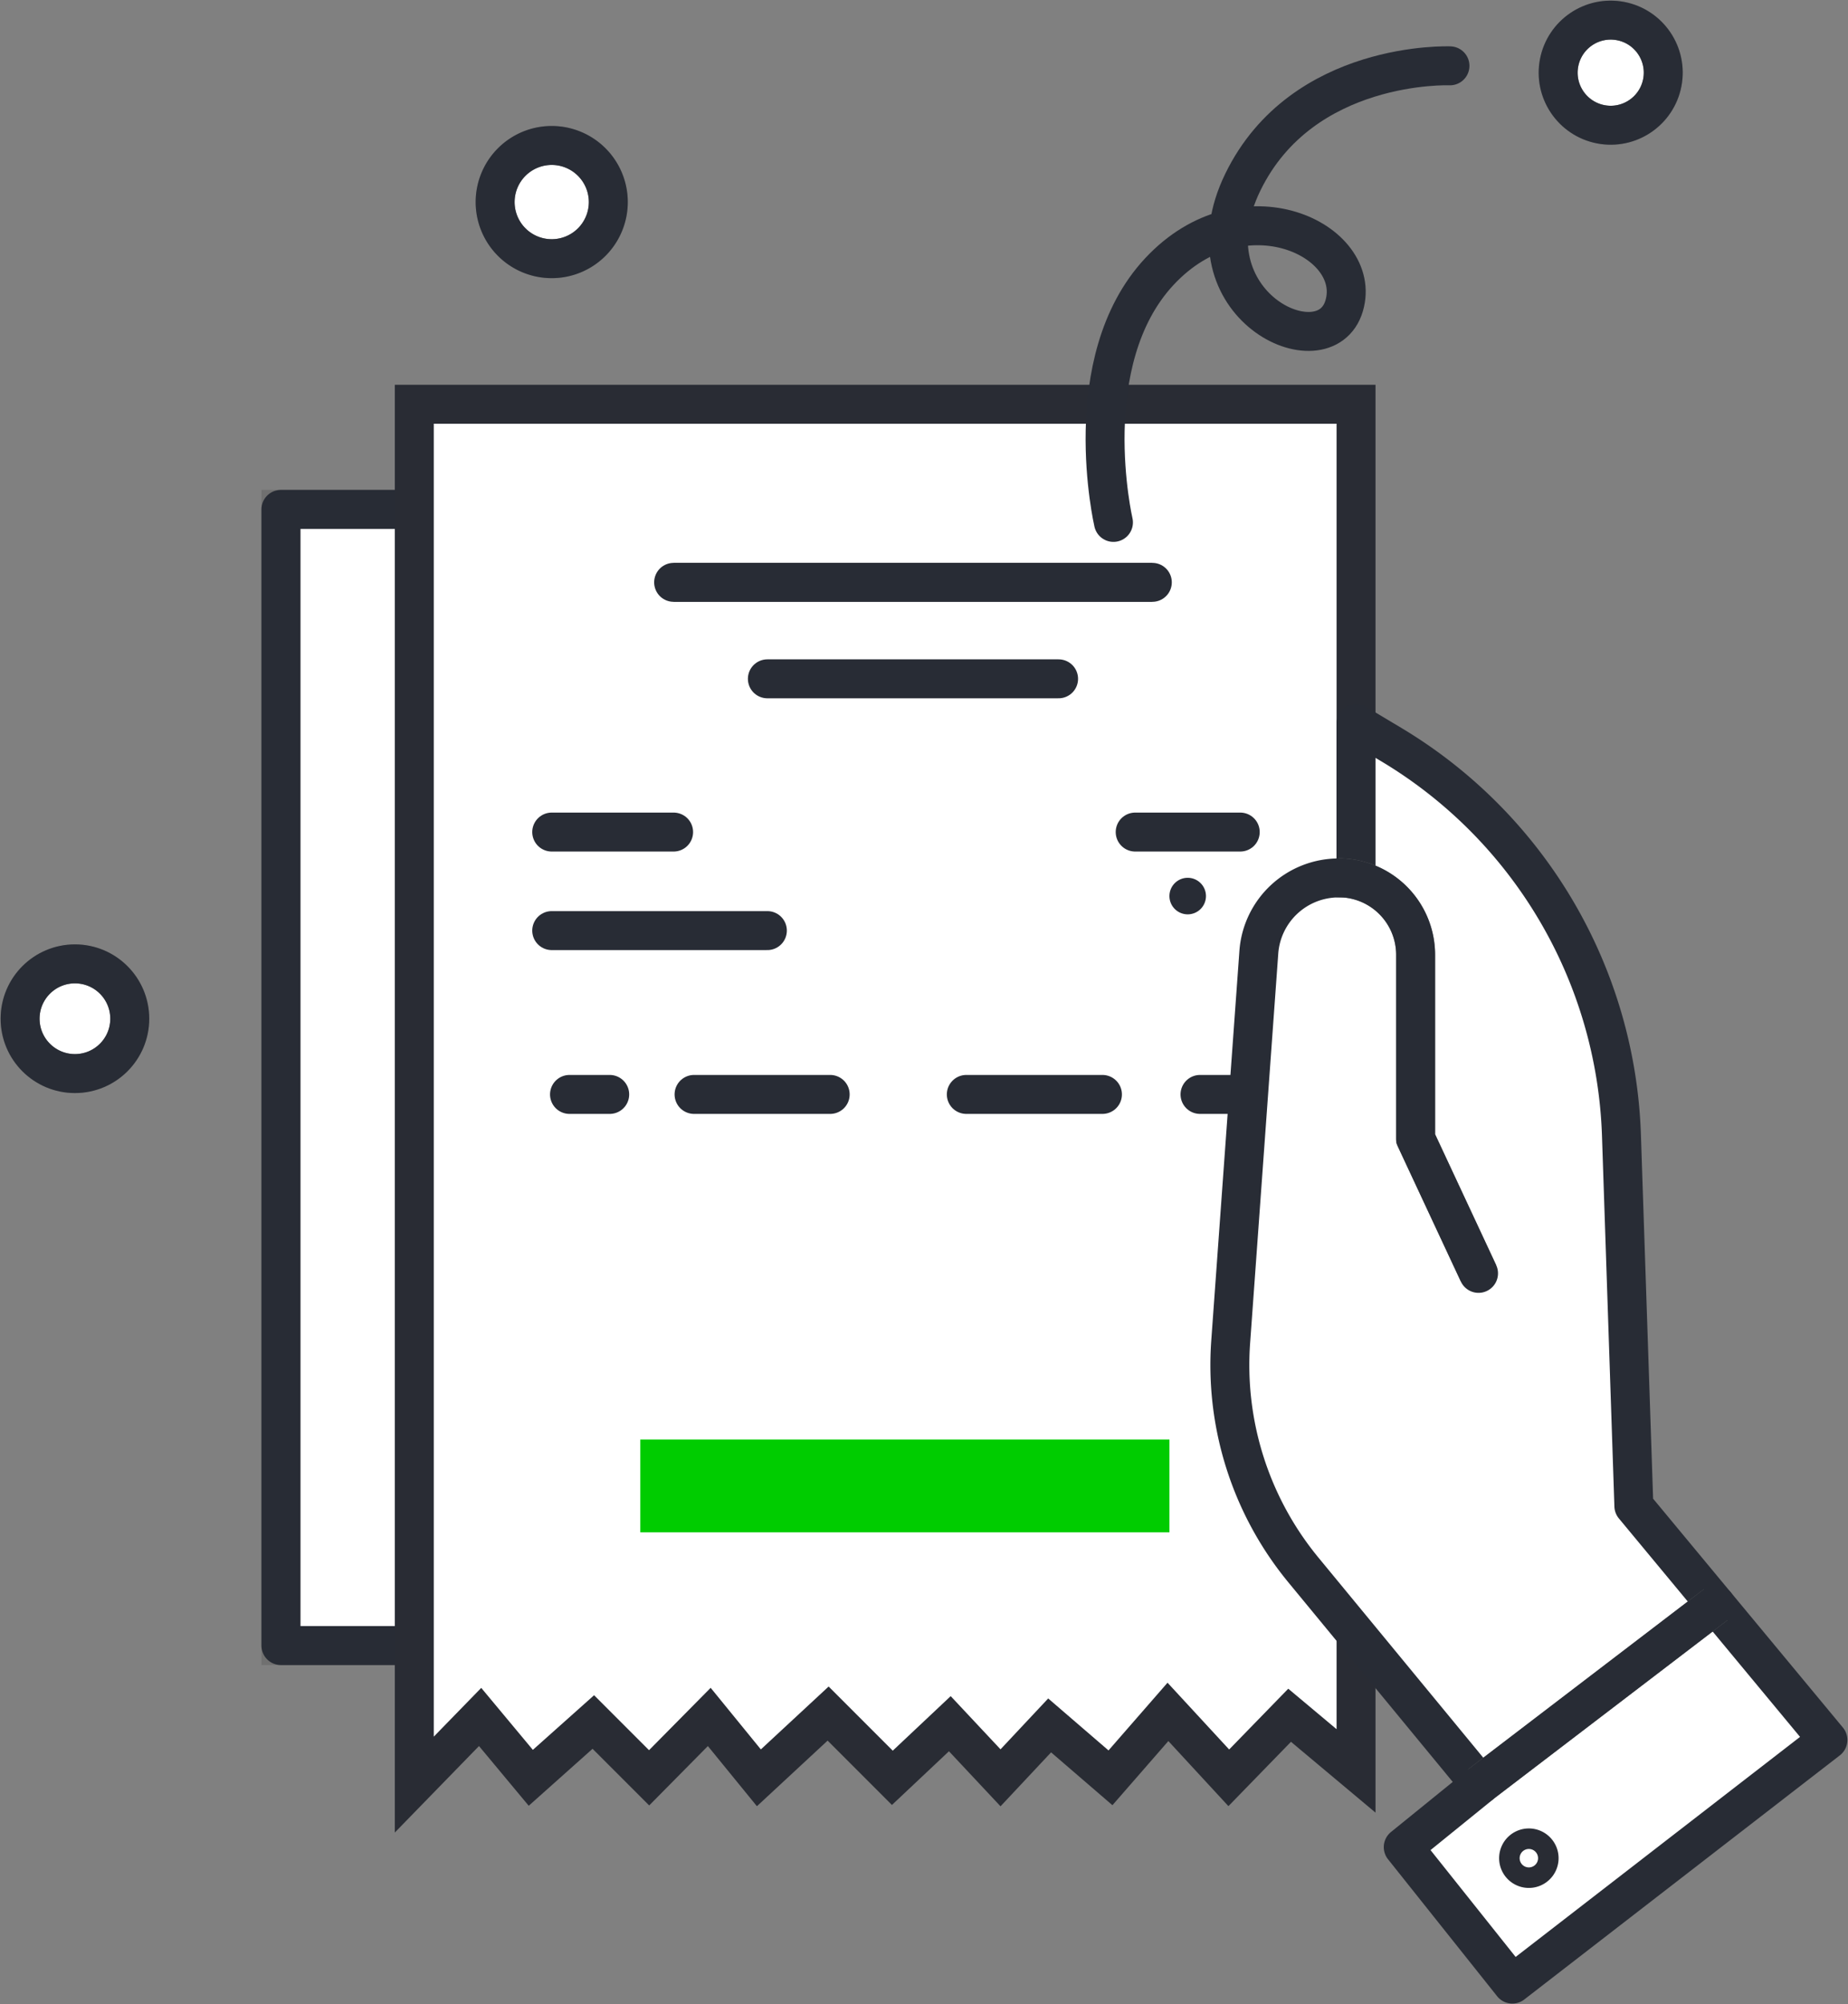 <svg viewBox="0 0 85.403 92.582" height="92.582" width="85.403" xmlns:xlink="http://www.w3.org/1999/xlink" xmlns="http://www.w3.org/2000/svg" data-name="Group 1241" id="Group_1241">
  <rect x="0" y="0" width="85.403" height="92.582" fill="#808080" stroke="none"/>
  <defs>
    <clipPath id="clip-path">
      <rect stroke-width="1.8" stroke="#707070" fill="none" height="92.582" width="85.403" data-name="Rectangle 1033" id="Rectangle_1033"></rect>
    </clipPath>
  </defs>
  <g clip-path="url(#clip-path)" data-name="Group 1240" id="Group_1240">
    <path stroke-width="1.8" stroke="#707070" fill="#fff" transform="translate(-0.571 -27.352)" d="M6.567,74.413a2.534,2.534,0,1,1-2.534-2.534,2.533,2.533,0,0,1,2.534,2.534" data-name="Path 660" id="Path_660"></path>
    <circle stroke-width="1.8" stroke-linejoin="round" stroke-linecap="round" stroke="#282c35" fill="none" transform="translate(0.929 44.527)" r="2.534" cy="2.534" cx="2.534" data-name="Ellipse 75" id="Ellipse_75"></circle>
    <path stroke-width="1.8" stroke="#707070" fill="#fff" transform="translate(-14.057 -4.128)" d="M42.169,13.463a2.615,2.615,0,1,1-2.615-2.615,2.615,2.615,0,0,1,2.615,2.615" data-name="Path 661" id="Path_661"></path>
    <path stroke-width="1.8" stroke-linejoin="round" stroke-linecap="round" stroke="#282c35" fill="none" transform="translate(-14.057 -4.128)" d="M42.169,13.463a2.615,2.615,0,1,1-2.615-2.615A2.615,2.615,0,0,1,42.169,13.463Z" data-name="Path 662" id="Path_662"></path>
    <path stroke-width="1.8" stroke="#707070" fill="#fff" transform="translate(-44.234 -0.571)" d="M121.1,3.928A2.428,2.428,0,1,1,118.67,1.5,2.428,2.428,0,0,1,121.1,3.928" data-name="Path 663" id="Path_663"></path>
    <circle stroke-width="1.8" stroke-linejoin="round" stroke-linecap="round" stroke="#282c35" fill="none" transform="matrix(0.189, -0.982, 0.982, 0.189, 71.593, 5.283)" r="2.428" cy="2.428" cx="2.428" data-name="Ellipse 76" id="Ellipse_76"></circle>
    <rect stroke-width="1.8" stroke="#707070" fill="#fff" transform="translate(12.982 23.531)" height="52.488" width="19.8" data-name="Rectangle 1030" id="Rectangle_1030"></rect>
    <rect stroke-width="1.8" stroke-linejoin="round" stroke-linecap="round" stroke="#282c35" fill="none" transform="translate(12.982 23.531)" height="52.488" width="19.8" data-name="Rectangle 1031" id="Rectangle_1031"></rect>
    <path stroke-width="1.8" stroke="#292c34" fill="#fff" transform="translate(-11.762 -11.472)" d="M30.908,30.146H74.43V93.281l-3.07-2.571L68.549,93.6l-2.812-3.046L63.081,93.6,60.27,91.179,58,93.6l-2.343-2.5-2.656,2.5-2.968-2.968-3.2,2.968-2.293-2.812L41.76,93.6l-2.578-2.578L36.292,93.6,33.95,90.789l-3.042,3.124Z" data-name="Path 664" id="Path_664"></path>
    <path fill="none" transform="translate(-11.762 -11.472)" d="M30.908,30.146H74.43V93.281l-3.07-2.571L68.549,93.6l-2.812-3.046L63.081,93.6,60.27,91.179,58,93.6l-2.343-2.5-2.656,2.5-2.968-2.968-3.2,2.968-2.293-2.812L41.76,93.6l-2.578-2.578L36.292,93.6,33.95,90.789l-3.042,3.124Z" data-name="Path 665" id="Path_665"></path>
    <line stroke-width="1.8" stroke="#707070" fill="#fff" transform="translate(31.131 26.902)" x2="22.122" data-name="Line 318" id="Line_318"></line>
    <line stroke-width="1.8" stroke-linejoin="round" stroke-linecap="round" stroke="#282c35" fill="none" transform="translate(31.131 26.902)" x2="22.122" data-name="Line 319" id="Line_319"></line>
    <line stroke-width="1.8" stroke-linejoin="round" stroke-linecap="round" stroke="#282c35" fill="none" transform="translate(35.463 31.359)" x2="13.458" data-name="Line 320" id="Line_320"></line>
    <line stroke-width="1.8" stroke-linejoin="round" stroke-linecap="round" stroke="#282c35" fill="none" transform="translate(25.497 38.438)" x2="5.633" data-name="Line 321" id="Line_321"></line>
    <line stroke-width="1.8" stroke-linejoin="round" stroke-linecap="round" stroke="#282c35" fill="none" transform="translate(25.497 42.99)" x2="9.966" data-name="Line 322" id="Line_322"></line>
    <line stroke-width="1.8" stroke-linejoin="round" stroke-linecap="round" stroke="#282c35" fill="none" transform="translate(52.461 38.438)" x2="4.855" data-name="Line 323" id="Line_323"></line>
    <path fill="#282c35" transform="translate(-33.199 -24.911)" d="M88.931,66.306a.844.844,0,1,1-.844-.844.844.844,0,0,1,.844.844" data-name="Path 666" id="Path_666"></path>
    <line stroke-width="1.8" stroke-linejoin="round" stroke-linecap="round" stroke="#282c35" fill="none" transform="translate(26.319 50.558)" x2="1.858" data-name="Line 324" id="Line_324"></line>
    <line stroke-dasharray="6.291 6.291" stroke-width="1.8" stroke-linejoin="round" stroke-linecap="round" stroke="#282c35" fill="none" transform="translate(32.075 50.558)" x2="21.434" data-name="Line 325" id="Line_325"></line>
    <line stroke-width="1.8" stroke-linejoin="round" stroke-linecap="round" stroke="#282c35" fill="none" transform="translate(55.457 50.558)" x2="1.858" data-name="Line 326" id="Line_326"></line>
    <rect fill="#0c0" transform="translate(29.591 66.499)" height="4.289" width="24.454" data-name="Rectangle 1032" id="Rectangle_1032"></rect>
    <path fill="#fff" transform="translate(-34.912 -20.529)" d="M119.386,100.909,110.419,90.1l-.574-17.129A21.876,21.876,0,0,0,99.251,54.952l-1.671-1v7.134h-.8a3.7,3.7,0,0,0-3.693,3.436l-1.3,17.992a14.889,14.889,0,0,0,3.361,10.543l8.173,9.918-3.559,2.884,5.042,6.327Z" data-name="Path 667" id="Path_667"></path>
    <path stroke-width="1.8" stroke-linejoin="round" stroke-linecap="round" stroke="#282c35" fill="none" transform="translate(-34.912 -20.529)" d="M119.386,100.909,110.419,90.1l-.574-17.129A21.876,21.876,0,0,0,99.251,54.952l-1.671-1v7.134h-.8a3.7,3.7,0,0,0-3.693,3.436l-1.3,17.992a14.889,14.889,0,0,0,3.361,10.543l8.173,9.918-3.559,2.884,5.042,6.327Z" data-name="Path 668" id="Path_668"></path>
    <path stroke-width="1.8" stroke="#707070" fill="#fff" transform="translate(-38.003 -24.911)" d="M99.867,65.462h0a3.557,3.557,0,0,1,3.557,3.557v8.489l2.907,6.227" data-name="Path 669" id="Path_669"></path>
    <path stroke-width="1.8" stroke-linejoin="round" stroke-linecap="round" stroke="#282c35" fill="none" transform="translate(-38.003 -24.911)" d="M99.867,65.462h0a3.557,3.557,0,0,1,3.557,3.557v8.489l2.907,6.227" data-name="Path 670" id="Path_670"></path>
    <line stroke-width="1.8" stroke="#707070" fill="#fff" transform="translate(68.405 74.13)" x2="10.884" y1="8.311" data-name="Line 327" id="Line_327"></line>
    <line stroke-width="1.8" stroke-linejoin="round" stroke-linecap="round" stroke="#282c35" fill="none" transform="translate(68.405 74.13)" x2="10.884" y1="8.311" data-name="Line 328" id="Line_328"></line>
    <path stroke-width="1.8" stroke="#292c34" fill="#fff" transform="translate(-43.111 -52.44)" d="M114.239,138.281a.474.474,0,1,1-.474-.474.474.474,0,0,1,.474.474" data-name="Path 671" id="Path_671"></path>
    <circle fill="none" transform="translate(70.18 85.366)" r="0.474" cy="0.474" cx="0.474" data-name="Ellipse 77" id="Ellipse_77"></circle>
    <path stroke-width="1.8" stroke-linejoin="round" stroke-linecap="round" stroke="#282c35" fill="none" transform="translate(-31.371 -1.867)" d="M82.828,26s-1.731-7.458,2.124-11.59,9.433-1.446,8.538,1.584-7.436-.069-4.682-5.715,9.571-5.371,9.571-5.371" data-name="Path 672" id="Path_672"></path>
  </g>
</svg>

